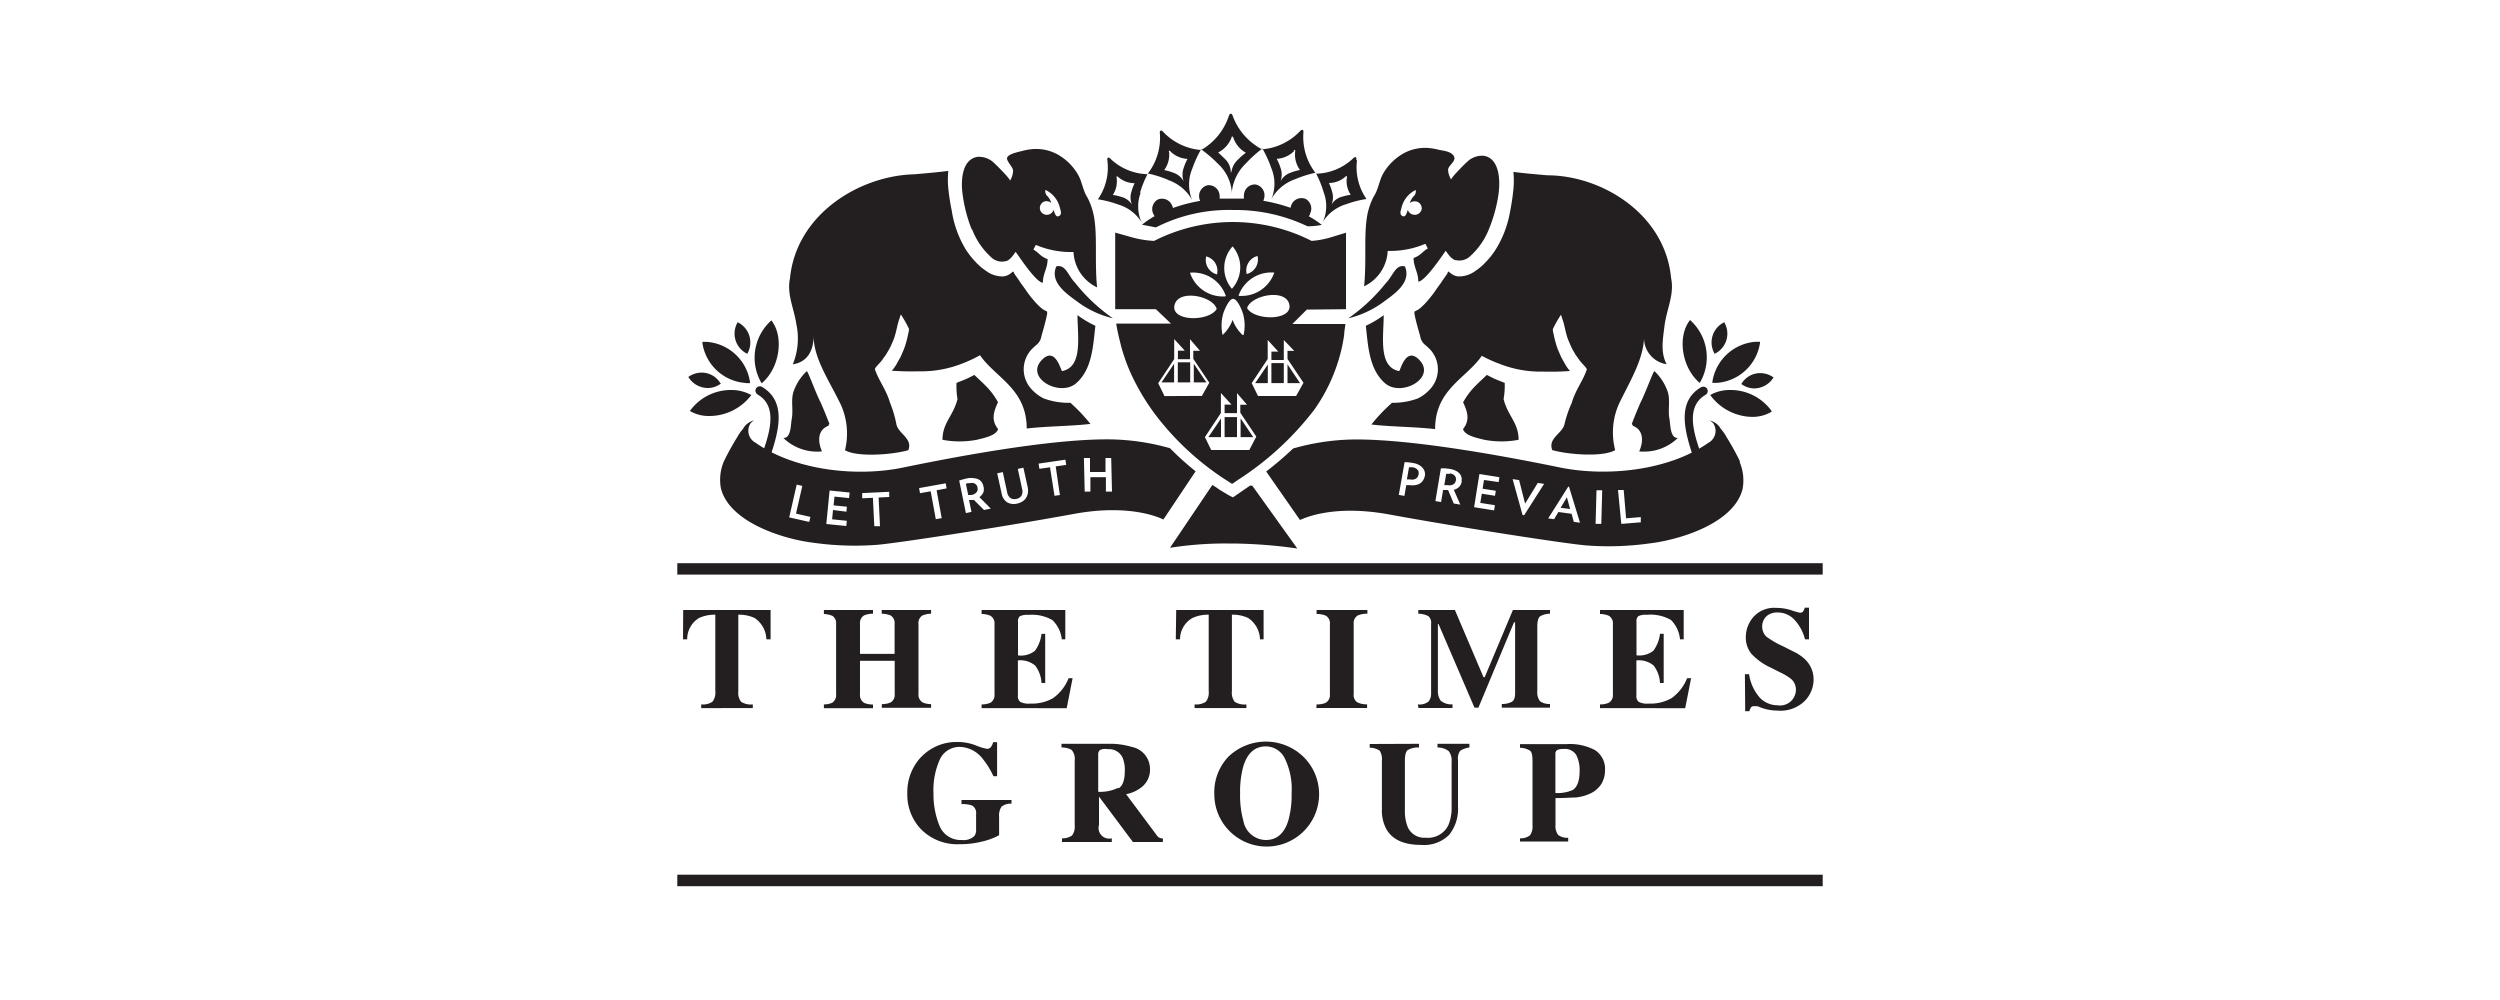 <svg id="logos" xmlns="http://www.w3.org/2000/svg" xmlns:xlink="http://www.w3.org/1999/xlink" viewBox="0 0 250 100"><defs><style>.cls-1{fill:none;}.cls-2{fill:#231f20;}.cls-3{clip-path:url(#clip-path);}</style><clipPath id="clip-path"><rect class="cls-1" x="67.73" y="11.38" width="114.54" height="77.24"/></clipPath></defs><title>Times of India</title><path class="cls-2" d="M125,48.56l-.52.36-1.19.82-.41-.21L122,49l-.71-.48h-.07L117,54.78a35.34,35.34,0,0,1,5.7-.43h.55a48.88,48.88,0,0,1,6.48.5l-4.5-6.28"/><path class="cls-2" d="M135.63,16c.06-.3-.12-.39-.32-.16a5.57,5.57,0,0,1-3.69,1.53,10.41,10.41,0,0,1,.75,1.87,3.86,3.86,0,0,1,0,2.75l-.11.23v0a4.19,4.19,0,0,1,2.39-1.81,10.4,10.4,0,0,1,2-.51,5.57,5.57,0,0,1-.95-3.88Zm-1.43,3.67h0a1.73,1.73,0,0,0-1,.71l-.06.1h0a1.87,1.87,0,0,0,.06-1.34,4.71,4.71,0,0,0-.31-.84,2.48,2.48,0,0,0,1.66-.64c.09-.1.17-.06.14.08a2.49,2.49,0,0,0,.38,1.74,4.6,4.6,0,0,0-.88.2"/><g class="cls-3"><path class="cls-2" d="M131,21.37a1.1,1.1,0,0,0-.44-1.48,1.09,1.09,0,0,0-1.42.6,1.28,1.28,0,0,0-.09.29,16.07,16.07,0,0,0-2.72-.7,1.27,1.27,0,0,0,.1-.34,1.1,1.1,0,0,0-.86-1.29,1.09,1.09,0,0,0-1.17,1,1.26,1.26,0,0,0,0,.41c-.39,0-.79,0-1.19,0s-.84,0-1.25,0a1.26,1.26,0,0,0,0-.34,1.09,1.09,0,0,0-1.17-1,1.1,1.1,0,0,0-.86,1.29,1.24,1.24,0,0,0,.08.28,15.75,15.75,0,0,0-2.71.71,1.3,1.3,0,0,0-.09-.25,1.09,1.09,0,0,0-1.42-.6,1.1,1.1,0,0,0-.44,1.48,1.25,1.25,0,0,0,.11.19,9,9,0,0,0-1.26.85l1.39.27A16.1,16.1,0,0,1,123.34,21a16.73,16.73,0,0,1,7.41,1.63,7.49,7.49,0,0,0,1.43-.14,9.21,9.21,0,0,0-1.3-.86,1.25,1.25,0,0,0,.13-.22"/><path class="cls-2" d="M116.81,18a4.42,4.42,0,0,1,2.41,2v0l-.1-.25a4.07,4.07,0,0,1,.11-2.89,11.51,11.51,0,0,1,.88-1.93,12.77,12.77,0,0,1,1.69,1.45,4.28,4.28,0,0,1,1.37,2.72v.24a4.64,4.64,0,0,1,1.42-3,12.73,12.73,0,0,1,1.65-1.49,11.66,11.66,0,0,1,.88,1.93,4.06,4.06,0,0,1,.11,2.89l-.1.24v0a4.42,4.42,0,0,1,2.41-2,11,11,0,0,1,2-.63,5.87,5.87,0,0,1-1.2-4c.05-.32-.14-.4-.35-.15a5.86,5.86,0,0,1-3.79,1.8h0a6.18,6.18,0,0,1-2.92-3.32c-.09-.32-.31-.32-.4,0A6.17,6.17,0,0,1,120.12,15h0a5.85,5.85,0,0,1-3.79-1.8c-.2-.25-.4-.16-.34.15a5.88,5.88,0,0,1-1.2,4,11,11,0,0,1,2,.63Zm12.56-2.94h0c.09-.11.18-.07.15.07A2.62,2.62,0,0,0,130,17a4.91,4.91,0,0,0-.91.26,1.82,1.82,0,0,0-1,.8l-.05.1h0a2,2,0,0,0,0-1.41,5,5,0,0,0-.37-.87,2.61,2.61,0,0,0,1.72-.76Zm-6.22-1.3h0c0-.15.14-.14.18,0a2.75,2.75,0,0,0,1.26,1.52,5.15,5.15,0,0,0-.76.65,2.1,2.1,0,0,0-.68,1.21.17.17,0,0,1-.07.12v0a1.84,1.84,0,0,0-.56-1.34c-.63-.62-.71-.67-.71-.67a2.76,2.76,0,0,0,1.34-1.48Zm-6.27,1.44h0c0-.14.06-.18.15-.07a2.61,2.61,0,0,0,1.72.76,5.07,5.07,0,0,0-.37.87,2,2,0,0,0,0,1.41h0l-.05-.1a1.82,1.82,0,0,0-1-.8,4.91,4.91,0,0,0-.91-.26,2.62,2.62,0,0,0,.49-1.81"/></g><path class="cls-2" d="M114,19.29a10.39,10.39,0,0,1,.75-1.87,5.58,5.58,0,0,1-3.69-1.53c-.2-.23-.38-.14-.32.16a5.57,5.57,0,0,1-.95,3.88,10.43,10.43,0,0,1,2,.51,4.19,4.19,0,0,1,2.39,1.81v0l-.11-.23a3.87,3.87,0,0,1,0-2.75Zm-.78,1.22h0l-.06-.1a1.73,1.73,0,0,0-1-.71,4.58,4.58,0,0,0-.88-.2,2.49,2.49,0,0,0,.38-1.74c0-.13,0-.18.14-.08a2.49,2.49,0,0,0,1.66.64,4.75,4.75,0,0,0-.31.84,1.87,1.87,0,0,0,.06,1.34"/><polyline class="cls-2" points="126.78 38.31 126.78 36.45 125.52 38.31"/><polyline class="cls-2" points="127.14 38.31 128.38 38.31 128.38 36.31 127.14 36.31"/><path class="cls-2" d="M134.6,30.92V23.27l-1.44.44a9,9,0,0,1-2,.38,17.37,17.37,0,0,0-15.75,0,10.18,10.18,0,0,1-2.33-.39l-1.56-.44v7.66h4.07l1.51,1.44h-5.48c.11.74.3,1.48.48,2.21a17.83,17.83,0,0,0,1.52,3.86,22,22,0,0,0,2.13,3.31A27.75,27.75,0,0,0,122.6,48l.61.39.6-.41a30,30,0,0,0,7.61-7,17,17,0,0,0,2.16-4.14,16.54,16.54,0,0,0,.84-3.38c0-.35.09-.7.12-1.06h-5.3l1.44-1.44Zm-5.67-.48h0c.37,1.65-3.49,1.65-4.22.37.37-1.28,3.86-2,4.22-.37Zm-3.18-4.84h0a1.49,1.49,0,0,1-1.08,1.8,1.49,1.49,0,0,1,1.08-1.8Zm1.68,1.66h0a3.46,3.46,0,0,1-3.58,2.32,3.46,3.46,0,0,1,3.58-2.32Zm-3.17,6.24h0a3.93,3.93,0,0,1-1-1.51,3.92,3.92,0,0,1-1,1.51,4.35,4.35,0,0,1,.06-2.13c.1-.34.54-1.4.94-1.48h.1c.41.08.84,1.14.94,1.48a4.35,4.35,0,0,1,.06,2.13Zm-1-8.86h0a3.21,3.21,0,0,1-.07,4.24,3.21,3.21,0,0,1,.07-4.24Zm-2.64,1h0a1.49,1.49,0,0,1,1.08,1.8,1.49,1.49,0,0,1-1.08-1.8Zm1.91,4h0A3.46,3.46,0,0,1,119,27.27a3.45,3.45,0,0,1,3.58,2.32Zm-5.08.88h0c.37-1.65,3.86-.92,4.22.37-.73,1.29-4.59,1.29-4.22-.37Zm-1,9.09h0l-.63-1.29h0l1.6-2.41v-2l1.06,1.16h-.69v.85H119v-2h0l1,1.16h-.67v.8l1.6,2.39-.74,1.32ZM124.93,45h-3.81l-.63-1.29h0l1.6-2.41v-2l1.06,1.16h-.69v.85h1.24v-2h0l1,1.16h-.67v.8l1.6,2.39L124.93,45Zm4.5-9.91h-.68v.8l1.6,2.39-.74,1.32H125.8l-.63-1.29h0l1.6-2.41V34l1.06,1.16h-.69V36h1.24V34h0"/><polyline class="cls-2" points="128.75 36.44 128.75 38.31 130 38.31"/><polyline class="cls-2" points="124.06 43.71 125.32 43.71 124.06 41.84"/><polyline class="cls-2" points="117.41 38.24 117.41 36.37 116.15 38.24"/><polyline class="cls-2" points="117.78 38.24 119.02 38.24 119.02 36.23 117.78 36.23"/><polyline class="cls-2" points="122.1 43.71 122.1 41.85 120.84 43.71"/><polyline class="cls-2" points="119.38 36.37 119.38 38.24 120.64 38.24"/><polyline class="cls-2" points="122.46 43.71 123.7 43.71 123.7 41.71 122.46 41.71"/><path class="cls-2" d="M97.51,48.37a.77.77,0,0,0-.54-.05l-.2,0-.18.06.23,1.12.16,0,.16,0a.83.83,0,0,0,.52-.28.57.57,0,0,0,.09-.48.52.52,0,0,0-.26-.37"/><path class="cls-2" d="M117,44.82a23.19,23.19,0,0,0-5.78-.88c-5.37-.1-14,1.39-20.79,2.79-4.66,1-10.89.35-14.88-2.46a1.35,1.35,0,0,1-.49-1.94,1.23,1.23,0,0,1,.38-.3,1.81,1.81,0,0,0-.93.55,2.15,2.15,0,0,0-.21.31,4.07,4.07,0,0,0-.56.8,26.76,26.76,0,0,0-1.35,2.44,4.72,4.72,0,0,0-.3,2.7c.85,3.4,6.24,5.09,9.29,5.45a29.51,29.51,0,0,0,6.36.2c2.29-.2,13.13-1.89,19.6-3.08,5-.93,8,.07,9,.55l3.22-4.82A28.79,28.79,0,0,1,117,44.82ZM80.92,52.19h0l-2-.45.75-3.28.56.13-.63,2.77,1.44.33-.12.51Zm4-2.38h0l-1.47-.15-.09.88,1.33.13-.05.5L83.3,51l-.09.93,1.47.15-.05.52-2-.2.33-3.35,2,.2-.05.52ZM88,52.62h0l-.57,0-.14-2.84-1.07.05,0-.52,2.7-.13,0,.52-1.06.05L88,52.62Zm6.14-.8h0l-.56.1-.51-2.79L92,49.32l-.09-.51,2.66-.48.09.51-1,.19.51,2.79ZM98.4,51h0l-1-1-.08,0-.09,0-.16,0-.17,0,.25,1.19-.56.12-.67-3.26.4-.12.46-.11a2,2,0,0,1,.62,0,1.28,1.28,0,0,1,.47.13.88.88,0,0,1,.31.28,1.07,1.07,0,0,1,.16.39,1,1,0,0,1,0,.61,1.1,1.1,0,0,1-.4.48l1.14,1.15L98.4,51Zm4.38-1.67h0a1.17,1.17,0,0,1-.18.47,1.14,1.14,0,0,1-.36.35,1.7,1.7,0,0,1-.53.21,1.35,1.35,0,0,1-1-.13,1.33,1.33,0,0,1-.55-.9l-.44-2,.56-.12.43,2a.92.92,0,0,0,.33.59.75.75,0,0,0,.6.09.74.74,0,0,0,.51-.33.91.91,0,0,0,.06-.67l-.43-2,.56-.12.44,2a1.58,1.58,0,0,1,0,.58Zm3.24.17h0l-.57.08L105,46.73l-1.06.15-.08-.52,2.68-.39.08.52-1.05.15.41,2.81Zm4.57-.34h0l0-1.44-1.55,0,0,1.44h-.57l-.08-3.36H109l0,1.4,1.55,0,0-1.4h.57l.08,3.36"/><path class="cls-2" d="M68.32,61h8.74v2.93h-.42a2.66,2.66,0,0,0-1.18-2.13,3.64,3.64,0,0,0-1.63-.33v7.65a1.48,1.48,0,0,0,.28,1.06,1.8,1.8,0,0,0,1.17.26v.37H70.12v-.37a1.71,1.71,0,0,0,1.13-.27,1.48,1.48,0,0,0,.28-1.06V61.47a3.74,3.74,0,0,0-1.63.33,2.47,2.47,0,0,0-1.18,2.13h-.42"/><path class="cls-2" d="M82.39,70.44a2,2,0,0,0,.82-.16.9.9,0,0,0,.4-.86v-7a.89.89,0,0,0-.36-.83,2.45,2.45,0,0,0-.86-.19V61h4.91v.37a2.32,2.32,0,0,0-.89.17.88.88,0,0,0-.41.85v3h3.46v-3a.88.88,0,0,0-.39-.84,2.39,2.39,0,0,0-.9-.18V61h4.94v.37a2.3,2.3,0,0,0-.87.18.87.87,0,0,0-.39.84v7a.88.88,0,0,0,.43.86,2,2,0,0,0,.83.16v.37H88.18v-.37a2.08,2.08,0,0,0,.89-.17.89.89,0,0,0,.4-.85V66.08H86v3.35a.89.89,0,0,0,.44.87,2.27,2.27,0,0,0,.86.15v.37H82.39"/><path class="cls-2" d="M98.16,70.81v-.37a2.08,2.08,0,0,0,.89-.17.89.89,0,0,0,.4-.85v-7a.87.87,0,0,0-.42-.85,2.23,2.23,0,0,0-.87-.17V61h8.37v2.93h-.35a3.14,3.14,0,0,0-.94-1.92,4.1,4.1,0,0,0-2.41-.52,1.63,1.63,0,0,0-.85.14.66.66,0,0,0-.18.55v3.36a2.27,2.27,0,0,0,1.68-.45,3.48,3.48,0,0,0,.67-1.7h.37V68.3h-.37a3.12,3.12,0,0,0-.64-1.75,2.32,2.32,0,0,0-1.72-.51v3.52a.71.71,0,0,0,.24.63,1.88,1.88,0,0,0,1,.17,4.29,4.29,0,0,0,2.27-.54,4.47,4.47,0,0,0,1.56-2h.4l-.59,3"/><path class="cls-2" d="M117.62,61h8.74v2.93H126a2.66,2.66,0,0,0-1.18-2.13,3.64,3.64,0,0,0-1.63-.33v7.65a1.48,1.48,0,0,0,.28,1.06,1.8,1.8,0,0,0,1.17.26v.37h-5.18v-.37a1.71,1.71,0,0,0,1.13-.27,1.48,1.48,0,0,0,.28-1.06V61.47a3.73,3.73,0,0,0-1.63.33A2.47,2.47,0,0,0,118,63.93h-.42"/><path class="cls-2" d="M131.66,70.44a2.24,2.24,0,0,0,.89-.15.89.89,0,0,0,.44-.87v-7a.88.88,0,0,0-.42-.86,2.38,2.38,0,0,0-.91-.16V61h5.08v.37a2.58,2.58,0,0,0-.94.16.88.88,0,0,0-.43.87v7a.88.88,0,0,0,.34.82,2,2,0,0,0,1,.21v.37h-5.08"/><path class="cls-2" d="M141.78,70.44a1.47,1.47,0,0,0,1.08-.29,1.29,1.29,0,0,0,.25-.86v-6.9a.87.87,0,0,0-.28-.78,2.28,2.28,0,0,0-1-.24V61h3.66l2.86,6.72h.12L151.29,61H155v.37a1.94,1.94,0,0,0-1,.27q-.27.21-.27,1.05v6.43a1.46,1.46,0,0,0,.27,1,1.61,1.61,0,0,0,1,.28v.37h-4.82v-.37a2.06,2.06,0,0,0,1-.22q.33-.19.33-.85v-7.1h-.11l-3.56,8.54h-.39l-3.6-8.37h-.06V69a1.69,1.69,0,0,0,.27,1.06,1.61,1.61,0,0,0,1.19.37v.37h-3.4"/><path class="cls-2" d="M160,70.81v-.37a2.08,2.08,0,0,0,.89-.17.89.89,0,0,0,.4-.85v-7a.87.87,0,0,0-.42-.85,2.24,2.24,0,0,0-.87-.17V61h8.37v2.93H168A3.14,3.14,0,0,0,167.1,62a4.1,4.1,0,0,0-2.42-.52,1.62,1.62,0,0,0-.85.14.66.66,0,0,0-.18.55v3.36a2.27,2.27,0,0,0,1.68-.45,3.47,3.47,0,0,0,.67-1.7h.37V68.3H166a3.11,3.11,0,0,0-.64-1.75,2.31,2.31,0,0,0-1.72-.51v3.52a.72.72,0,0,0,.24.63,1.88,1.88,0,0,0,1,.17,4.29,4.29,0,0,0,2.27-.54,4.47,4.47,0,0,0,1.56-2h.4l-.59,3"/><path class="cls-2" d="M174.49,67.42h.42A4.51,4.51,0,0,0,176,69.79a2.49,2.49,0,0,0,1.77.74A1.58,1.58,0,0,0,179.59,69a1.41,1.41,0,0,0-.43-1.06,5.22,5.22,0,0,0-1.14-.7l-.93-.47a6.15,6.15,0,0,1-1.94-1.38,2.55,2.55,0,0,1-.57-1.68,3.08,3.08,0,0,1,.75-2,2.78,2.78,0,0,1,2.3-.92,4.86,4.86,0,0,1,1.52.24,5.76,5.76,0,0,0,.84.24.36.36,0,0,0,.33-.14,1.17,1.17,0,0,0,.15-.36h.43v3.16h-.4a4.44,4.44,0,0,0-1-1.89,2.26,2.26,0,0,0-1.74-.79,1.58,1.58,0,0,0-1.14.4,1.44,1.44,0,0,0,0,2,9.22,9.22,0,0,0,1.73,1l1.07.54a4.26,4.26,0,0,1,1.14.8,2.77,2.77,0,0,1,.8,2,3.1,3.1,0,0,1-.85,2.07,3.46,3.46,0,0,1-2.74,1,4.78,4.78,0,0,1-.87-.08,4.71,4.71,0,0,1-.88-.25l-.28-.11-.19,0-.15,0a.33.33,0,0,0-.31.13,1.31,1.31,0,0,0-.15.37h-.42"/><path class="cls-2" d="M92.1,75.72a4.87,4.87,0,0,1,3.7-1.52,5.06,5.06,0,0,1,1.79.34,4.79,4.79,0,0,0,1.11.34.47.47,0,0,0,.38-.16,1.29,1.29,0,0,0,.23-.5h.4v3.4h-.37a7.93,7.93,0,0,0-1.07-1.74A3,3,0,0,0,96,74.69a2.16,2.16,0,0,0-2,1.22,7.45,7.45,0,0,0-.65,3.43,8.26,8.26,0,0,0,.6,3.24A2.28,2.28,0,0,0,96.18,84a1.57,1.57,0,0,0,1.25-.39,1,1,0,0,0,.18-.67V81.41a.87.87,0,0,0-.4-.86,3,3,0,0,0-1.06-.14V80h5v.37a1.42,1.42,0,0,0-1,.3,1.58,1.58,0,0,0-.24,1v1.85a6.41,6.41,0,0,1-1.56.6,9,9,0,0,1-2.41.3,5.08,5.08,0,0,1-3.86-1.52,5,5,0,0,1-1.35-3.57,5.12,5.12,0,0,1,1.4-3.65"/><path class="cls-2" d="M106.2,83.83a1.66,1.66,0,0,0,1-.28,1.44,1.44,0,0,0,.27-1V76.07a1.38,1.38,0,0,0-.32-1.09,2,2,0,0,0-1-.23v-.37h4.67a7.52,7.52,0,0,1,2.35.31A2.25,2.25,0,0,1,115,76.9a2.2,2.2,0,0,1-.91,1.87,3.57,3.57,0,0,1-1.48.65l3.09,4.14a.59.59,0,0,0,.26.22,1.07,1.07,0,0,0,.33.07v.35h-3l-3.39-4.54h0V82.5a1.06,1.06,0,0,0,1.28,1.33v.37H106.2v-.37Zm5.67-5h0q.61-.38.61-1.75a3.12,3.12,0,0,0-.23-1.33,1.49,1.49,0,0,0-1.47-.83A1.32,1.32,0,0,0,110,75a.58.58,0,0,0-.18.48v3.7a4.17,4.17,0,0,0,2-.4"/><path class="cls-2" d="M130.24,75.58a5.24,5.24,0,1,1-8.81,3.82,5.15,5.15,0,0,1,1.43-3.75,5.41,5.41,0,0,1,7.38-.07Zm-1.41,6.48h0a9.45,9.45,0,0,0,.33-2.74,7,7,0,0,0-.69-3.5,2.11,2.11,0,0,0-1.88-1.18q-1.65,0-2.26,2a9.52,9.52,0,0,0-.32,2.71,9.4,9.4,0,0,0,.33,2.74A2.31,2.31,0,0,0,126.59,84q1.63,0,2.24-1.94"/><path class="cls-2" d="M141.9,74.38v.37a2,2,0,0,0-1.13.26c-.19.15-.28.51-.28,1.06v4.87a4.44,4.44,0,0,0,.26,1.71,1.8,1.8,0,0,0,1.82,1.12,2.26,2.26,0,0,0,2.26-1.24,4.51,4.51,0,0,0,.33-1.91V76.18a1.54,1.54,0,0,0-.29-1.07,1.78,1.78,0,0,0-1.12-.36v-.37h3.19v.37a2.13,2.13,0,0,0-.92.33,1.24,1.24,0,0,0-.22.9v4.65a4.16,4.16,0,0,1-.89,2.86,3.57,3.57,0,0,1-2.81,1q-2.5,0-3.42-1.5a3.86,3.86,0,0,1-.49-2.05V76.07a1.58,1.58,0,0,0-.22-1,1.79,1.79,0,0,0-1-.3v-.37"/><path class="cls-2" d="M152,83.83a1.5,1.5,0,0,0,1-.3,1.52,1.52,0,0,0,.25-1V76.07c0-.55-.08-.89-.25-1a1.84,1.84,0,0,0-1-.29v-.37h4.67a5.39,5.39,0,0,1,2.83.6,2.24,2.24,0,0,1,1,2.07,2.56,2.56,0,0,1-.38,1.34,2.64,2.64,0,0,1-1.25,1,4.48,4.48,0,0,1-1.32.33c-.44,0-1.09.06-2,.06V82.5a1.45,1.45,0,0,0,.27,1,1.6,1.6,0,0,0,1,.28v.37H152v-.37ZM157.27,79h0q.69-.44.69-1.89a3.33,3.33,0,0,0-.33-1.6,1.32,1.32,0,0,0-1.28-.61,1.37,1.37,0,0,0-.62.1.42.42,0,0,0-.19.4v3.9a3.71,3.71,0,0,0,1.73-.3"/><polyline class="cls-2" points="182.27 57.46 67.73 57.46 67.73 56.32 182.27 56.32"/><polyline class="cls-2" points="182.27 88.62 67.73 88.62 67.73 87.47 182.27 87.47"/><path class="cls-2" d="M170.13,38.71c-2.94,1.69-1.23,5.54-.49,8,.16.53,1,.3.83-.23-.62-2-2.37-5.57.09-7a.43.43,0,0,0-.44-.75"/><path class="cls-2" d="M169.14,32.12,169,32l-.07.1c-1.19,1.65-.73,4.61.94,6.1l.1.09.07-.11a5,5,0,0,0-.95-6.1"/><path class="cls-2" d="M173,39a4,4,0,0,0-1.85.43l-.12.07.08.12a5.3,5.3,0,0,0,4.15,2.07h0a3.7,3.7,0,0,0,1.81-.47l.11-.09-.07-.1A5.06,5.06,0,0,0,173,39"/><path class="cls-2" d="M171.23,38.29h.4a4.7,4.7,0,0,0,4.37-4v-.11h-.11l-.36,0a4.72,4.72,0,0,0-4.29,4"/><path class="cls-2" d="M171.46,35.38l.1-.05a2.23,2.23,0,0,0,.92-3l-.05-.11-.11.06a2.24,2.24,0,0,0-.91,3"/><path class="cls-2" d="M177.26,37.68a2.3,2.3,0,0,0-1.25-.37,2.18,2.18,0,0,0-1.82,1l-.06.09.09.06a2.14,2.14,0,0,0,1.22.38,2.28,2.28,0,0,0,1.85-1l.07-.1"/><path class="cls-2" d="M75.77,39.46c2.46,1.41.71,5,.09,7-.16.53.67.76.83.23.74-2.43,2.46-6.27-.49-8a.43.43,0,0,0-.44.75"/><path class="cls-2" d="M77.22,32.14l-.07-.1-.1.08a5,5,0,0,0-.95,6.1l.07.11.1-.09c1.67-1.49,2.13-4.46.94-6.1"/><path class="cls-2" d="M73.17,39a5.06,5.06,0,0,0-4.11,2l-.07.1.11.06a3.69,3.69,0,0,0,1.81.44,5.27,5.27,0,0,0,4.15-2l.08-.11L75,39.44A4,4,0,0,0,73.17,39"/><path class="cls-2" d="M74.57,38.31H75l0-.12a4.72,4.72,0,0,0-4.29-4l-.36,0h-.11v.11a4.7,4.7,0,0,0,4.37,4"/><path class="cls-2" d="M74.63,35.33l.1.05.05-.1a2.24,2.24,0,0,0-.91-3l-.11-.06-.05.11a2.23,2.23,0,0,0,.92,3"/><path class="cls-2" d="M70.75,38.8A2.14,2.14,0,0,0,72,38.42l.09-.06L72,38.26a2.18,2.18,0,0,0-1.82-1,2.3,2.3,0,0,0-1.25.37l-.1.07.07.1a2.28,2.28,0,0,0,1.85,1"/><path class="cls-2" d="M141.76,47a.63.63,0,0,0-.19-.17.85.85,0,0,0-.29-.1,2.38,2.38,0,0,0-.38,0l-.21,1.21.16,0,.15,0a.79.79,0,0,0,.6-.08.63.63,0,0,0,.26-.43.64.64,0,0,0,0-.24.58.58,0,0,0-.09-.22"/><path class="cls-2" d="M145,47.38l-.2,0h-.18l-.19,1.13.16,0,.16,0a.83.83,0,0,0,.58-.07.57.57,0,0,0,.26-.42.52.52,0,0,0-.11-.44.76.76,0,0,0-.48-.24"/><polyline class="cls-2" points="156.06 50.78 157.01 50.9 156.69 49.73"/><path class="cls-2" d="M174,46.14a26.86,26.86,0,0,0-1.35-2.44,4.06,4.06,0,0,0-.56-.8,2.14,2.14,0,0,0-.21-.31,1.81,1.81,0,0,0-.93-.55,1.23,1.23,0,0,1,.38.3,1.35,1.35,0,0,1-.49,1.94c-4,2.81-10.22,3.42-14.88,2.46-6.77-1.39-15.42-2.88-20.79-2.79a23.24,23.24,0,0,0-5.86.9,33.67,33.67,0,0,1-2.69,2.3L130,52c1.06-.49,4-1.47,9-.54,6.47,1.19,17.31,2.88,19.6,3.08a29.52,29.52,0,0,0,6.37-.2c3-.36,8.44-2,9.29-5.45a4.72,4.72,0,0,0-.3-2.7Zm-31.52,1.44h0a1.23,1.23,0,0,1-.17.45,1,1,0,0,1-.32.32,1.22,1.22,0,0,1-.46.16,1.72,1.72,0,0,1-.58,0l-.16,0-.16,0-.19,1.08-.56-.1.58-3.28a6.91,6.91,0,0,1,.85.09,1.86,1.86,0,0,1,.58.19,1.29,1.29,0,0,1,.39.32,1,1,0,0,1,.2.4,1.16,1.16,0,0,1,0,.45Zm3.7.55h0a1,1,0,0,1-.26.55,1.1,1.1,0,0,1-.54.3l.65,1.48-.66-.11L144.81,49h-.18l-.16,0-.16,0-.2,1.2-.57-.09.55-3.28.42,0,.47.06a2.07,2.07,0,0,1,.59.18,1.26,1.26,0,0,1,.39.29.88.88,0,0,1,.19.37,1.08,1.08,0,0,1,0,.42Zm3.71.08h0L148.4,48l-.14.87,1.32.21-.08.5-1.32-.21-.15.92,1.46.23-.08.52-2-.32.53-3.32,2,.32-.08.52Zm2.44,3.3h-.07l-1-3.6.65.1.6,2.35,1.27-2.07.63.1-2,3.14Zm5.05.68h0l-.22-.81-1.32-.18-.43.72-.59-.08,2-3.17h.08L158,52.27l-.6-.08Zm2.75.2h0l-.57,0,.09-3.36h.57l-.09,3.36Zm2,0h0L161.8,49l.57,0,.24,2.83,1.47-.12,0,.52"/><path class="cls-2" d="M138.6,28.29c.71-.71.94-1.88,1.89-1.65.71,1.65-1.18,2.83-2.12,3.54a9.77,9.77,0,0,1-3.54,1.65,17.76,17.76,0,0,0,3.77-3.54"/><path class="cls-2" d="M138.37,31.51c0,2.13-.57,5.18,1.54,5.6.12,0,.65-2.51,2-1.14,1.79,1.8-1.77,3.78-3.41,2.35s-1.69-3.87-1.92-5.74a10,10,0,0,0,1.7-1l.08-.06"/><path class="cls-2" d="M149.87,19.24c.15-1.2.09-3.38-1.47-3.66a2.14,2.14,0,0,0-1.66.58c-.18.15-1.72,1.67-1.61,1.81a1.94,1.94,0,0,1-.32-1c0-.42.88-.87.57-1.37s-1.14-.53-1.5-.62a5.71,5.71,0,0,0-.83-.16,4.48,4.48,0,0,0-2.59.46,5.44,5.44,0,0,0-2.1,2c-.45.75-.51,1.67-1,2.39a6.91,6.91,0,0,0-.71,2.36c-.24,1.89,0,4.24-.24,6.6a4.13,4.13,0,0,0,2.36-3.54,9,9,0,0,0,3.77-.71l.24.47c-.47.24-.71.71-1.42.95,0,.94.47,1.41.47,2.36.7,0,2.67-3,2.74-3.08.26.35.52.78.95.93l.07,0a1.54,1.54,0,0,0,1.36-.33,7.29,7.29,0,0,0,2-2.91,14.72,14.72,0,0,0,.94-3.64Zm-7.69,1.56h0a.7.7,0,0,1-.71.68.71.71,0,0,1-.69-.5c-.12.41-.25.72-.47.65-.39-.13-.26-.5-.17-.81A2.64,2.64,0,0,1,141.57,19a.68.68,0,0,1-.24.66,1.84,1.84,0,0,0-.35.65.73.73,0,0,1,.48-.18.7.7,0,0,1,.71.68"/><path class="cls-2" d="M165.44,37.11a5.14,5.14,0,0,1,1.34,2.09c.26.85,0,1.79.16,2.66.12.61.05,1.95.84,1.94a4.86,4.86,0,0,1-3.86,1.34c.4-.89.5-2.09-.59-2.54-.07,0,0,0-.15-.22.39-1,.58-1.46.86-2.1.52-1,1.31-3.25,1.41-3.16"/><path class="cls-2" d="M146.33,40.2a7.32,7.32,0,0,1,1.18-1.58l.32-.32.86-.81a10.25,10.25,0,0,0,1.46.67l.32.13a7.6,7.6,0,0,1-.11,1.62c.43,1.71,1.5,2.35,1.5,4.07a9.16,9.16,0,0,1-3.42,0c-.86-.21-1.93-.43-2.14-1.07.75-.94.42-1.79,0-2.71"/><path class="cls-2" d="M139.16,40.28a7.21,7.21,0,0,0,2.61-.43,4,4,0,0,0,1.17-.86,2.92,2.92,0,0,0,.11-4,6.11,6.11,0,0,0-.57-.53,1.36,1.36,0,0,1-.46-.84c-.18-.64-.37-1.27-.51-1.92l-.06-.29a1,1,0,0,1,0-.25,2,2,0,0,1,.29-.15,2.65,2.65,0,0,0,.32-.23,6.53,6.53,0,0,0,.74-.76c.27-.31.52-.63.77-1s.47-.63.7-1l.47-.67,0-.06.11-.15a2.16,2.16,0,0,0,.32.26,1.44,1.44,0,0,0,.61.24,2.75,2.75,0,0,0,1.79-.57,5.4,5.4,0,0,0,.81-.66c.2-.2.41-.42.59-.64a8.09,8.09,0,0,0,.62-.85A10.58,10.58,0,0,0,151,21.19a22,22,0,0,0,.34-2.26,9,9,0,0,0,0-1.74c1.14.15,2.28.24,3.38.34,5.42,0,11.79,3.84,12.39,10.28.28,1.34-.18,2.5-.5,3.89-.05.23-.1.47-.14.72-.16,1.39-.46,2.76.19,4a2.65,2.65,0,0,1-2.25-2.84h0c0,2.14-1.26,4.28-2.33,6.43a7,7,0,0,0-.56,5c-1.18.71-4.64.47-6.29,0-.47-1.18,1-1.65,1.22-2.59a11.29,11.29,0,0,1,.72-2.12c.37-1.3,1.18-2.3,1.51-3.36,0,0,0,0,0,0h0c0-.05-.12-.22-.13-.23l-.46-.51c-.12-.13-.22-.3-.34-.46l-.18-.25c-.06-.08-.1-.18-.16-.27s-.21-.37-.3-.56l-.25-.58a4.82,4.82,0,0,1-.2-.58c-.15-.52-.23-1.07-.42-1.59-.06-.18-.14-.44-.14-.44a11.58,11.58,0,0,0-.82,1.45,1.78,1.78,0,0,0,.08.48,9.32,9.32,0,0,0,.23.95,5.7,5.7,0,0,0,.22.65l.28.65c.1.21.23.42.34.62s.11.2.17.3l.19.28c.07.1.14.15.21.25a26.24,26.24,0,0,1-2.66.06h0a11.16,11.16,0,0,1-4.47-.81,12.78,12.78,0,0,1-1.69-.77c-1.55,2.26-4.67,3.35-4.67,7.33-2.12-.24-4.48-.23-6.37-.46a16.64,16.64,0,0,1,2-2.11"/><path class="cls-2" d="M107.52,28.29c-.71-.71-.94-1.88-1.89-1.65-.71,1.65,1.18,2.83,2.12,3.54a9.77,9.77,0,0,0,3.54,1.65,17.75,17.75,0,0,1-3.77-3.54"/><path class="cls-2" d="M107.75,31.51c0,2.13.57,5.18-1.54,5.6-.12,0-.65-2.51-2-1.14-1.79,1.8,1.77,3.78,3.41,2.35s1.69-3.87,1.92-5.74a10.05,10.05,0,0,1-1.7-1l-.08-.06"/><path class="cls-2" d="M97.19,22.88a7.29,7.29,0,0,0,2,2.91,1.53,1.53,0,0,0,1.35.33l.07,0c.43-.15.69-.58.95-.93.06,0,2,3.08,2.73,3.08,0-.94.47-1.41.47-2.36-.71-.24-.94-.71-1.42-.95l.24-.47a9,9,0,0,0,3.77.71,4.13,4.13,0,0,0,2.36,3.54c-.24-2.36,0-4.72-.24-6.6a6.92,6.92,0,0,0-.71-2.36c-.48-.72-.54-1.64-1-2.39a5.44,5.44,0,0,0-2.1-2,4.48,4.48,0,0,0-2.59-.46,5.72,5.72,0,0,0-.83.16c-.37.1-1.29.27-1.5.62s.57.95.57,1.37a2,2,0,0,1-.32,1c.11-.14-1.43-1.65-1.61-1.81a2.14,2.14,0,0,0-1.66-.58c-1.57.28-1.63,2.46-1.47,3.66a14.72,14.72,0,0,0,.94,3.64Zm7.46-2.76h0a.73.73,0,0,1,.48.18,1.84,1.84,0,0,0-.35-.65.68.68,0,0,1-.24-.66A2.64,2.64,0,0,1,106,20.82c.09.31.22.68-.17.81-.23.07-.35-.24-.47-.65a.71.71,0,0,1-.69.5.68.68,0,1,1,0-1.37"/><path class="cls-2" d="M80.68,37.11a5.14,5.14,0,0,0-1.34,2.09c-.26.85,0,1.79-.16,2.66-.12.61-.05,1.95-.84,1.94a4.86,4.86,0,0,0,3.86,1.34c-.4-.89-.5-2.09.59-2.54.07,0,0,0,.15-.22-.39-1-.58-1.46-.86-2.1-.52-1-1.31-3.25-1.41-3.16"/><path class="cls-2" d="M99.79,40.2a7.32,7.32,0,0,0-1.18-1.58l-.32-.32-.86-.81a10.21,10.21,0,0,1-1.46.67l-.32.13a7.61,7.61,0,0,0,.1,1.62c-.43,1.71-1.5,2.35-1.5,4.07a9.16,9.16,0,0,0,3.42,0c.86-.21,1.93-.43,2.14-1.07-.75-.94-.42-1.79,0-2.71"/><path class="cls-2" d="M107,40.28a7.21,7.21,0,0,1-2.61-.43,4,4,0,0,1-1.17-.86,2.92,2.92,0,0,1-.11-4,6.15,6.15,0,0,1,.57-.53,1.36,1.36,0,0,0,.46-.84c.18-.64.37-1.27.51-1.92l.06-.29a1,1,0,0,0,0-.25,2.08,2.08,0,0,0-.29-.15,2.69,2.69,0,0,1-.32-.23,6.56,6.56,0,0,1-.74-.76c-.27-.31-.52-.63-.77-1s-.47-.63-.7-1l-.47-.67,0-.06-.12-.15a2.13,2.13,0,0,1-.32.26,1.44,1.44,0,0,1-.61.24,2.75,2.75,0,0,1-1.79-.57,5.39,5.39,0,0,1-.81-.66c-.2-.2-.41-.42-.59-.64a8.11,8.11,0,0,1-.62-.85,10.54,10.54,0,0,1-1.38-3.83,21.89,21.89,0,0,1-.35-2.26,8.94,8.94,0,0,1,0-1.74c-1.14.15-2.28.24-3.38.34C86,17.55,79.64,21.38,79,27.82c-.28,1.34.18,2.5.5,3.89.05.23.1.47.14.72a6.84,6.84,0,0,1-.36,4c1.57-.23,2.08-1.52,2.08-2.84h0c0,2.14,1.43,4.28,2.5,6.43a7,7,0,0,1,.64,5c1.18.71,4.68.47,6.33,0,.47-1.18-1-1.65-1.19-2.59A11.23,11.23,0,0,0,89,40.27c-.37-1.3-1.18-2.3-1.51-3.36,0,0,0,0,0,0h0c0-.05.12-.22.13-.23l.46-.51c.12-.13.22-.3.34-.46l.18-.25c.06-.08.1-.18.16-.27s.21-.37.31-.56l.25-.58a4.89,4.89,0,0,0,.2-.58c.15-.52.23-1.07.42-1.59.06-.18.14-.44.14-.44a11.55,11.55,0,0,1,.82,1.45,1.79,1.79,0,0,1-.08.48,9.17,9.17,0,0,1-.23.95,5.8,5.8,0,0,1-.22.65l-.28.65c-.1.21-.23.42-.34.62s-.11.2-.17.3l-.19.28c-.07.1-.14.15-.21.25a26.25,26.25,0,0,0,2.66.06h0a11.16,11.16,0,0,0,4.47-.81A12.74,12.74,0,0,0,98,35.52c1.55,2.26,4.67,3.35,4.67,7.33,2.12-.24,4.48-.23,6.37-.46a16.67,16.67,0,0,0-2-2.11"/></svg>